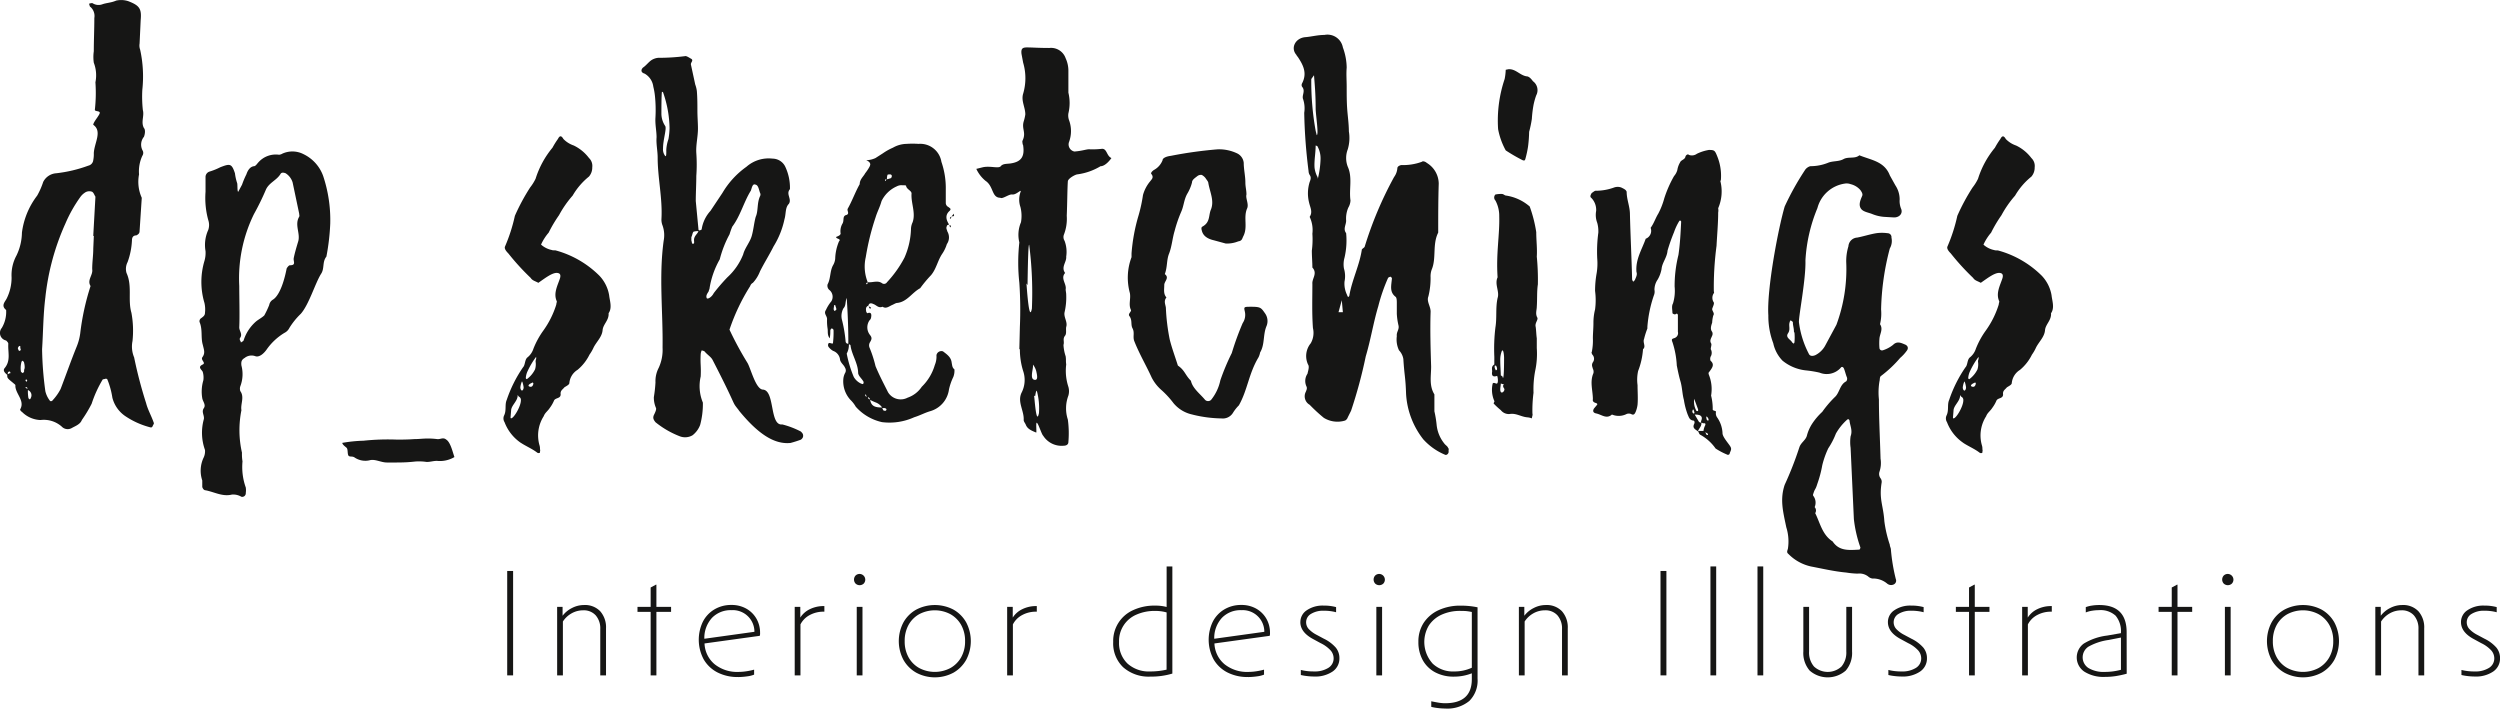 <svg xmlns="http://www.w3.org/2000/svg" xmlns:xlink="http://www.w3.org/1999/xlink" width="268.083" height="75.977" viewBox="0 0 268.083 75.977">
  <defs>
    <clipPath id="clip-path">
      <rect id="Rechteck_182" data-name="Rechteck 182" width="268.083" height="75.977" transform="translate(0 0)" fill="none"/>
    </clipPath>
  </defs>
  <g id="Gruppe_79" data-name="Gruppe 79" transform="translate(0 0)">
    <g id="Logo" transform="translate(0 0)">
      <g id="Gruppe_78" data-name="Gruppe 78" transform="translate(0 0)" clip-path="url(#clip-path)">
        <path id="Pfad_8405" data-name="Pfad 8405" d="M6.616,45.741a2.9,2.9,0,0,0-2.278-.7,2.946,2.946,0,0,1-1.986-.876c-.117-.058-.234-.234-.175-.292.525-.935-.585-1.694-.526-2.57,0-.059-.176-.175-.234-.234-.642-.525-.642-.525-.642-.876-.292-.234-.468-.467-.292-.7.7-.818.35-1.694.408-2.629,0-.116-.116-.233-.233-.35A.828.828,0,0,1,.19,35.169a3.371,3.371,0,0,0,.468-1.928c-.584-.467-.117-.876.058-1.226a5.019,5.019,0,0,0,.526-2.279A4.389,4.389,0,0,1,1.767,27.4a5.835,5.835,0,0,0,.585-2.453,8.241,8.241,0,0,1,1.635-3.972,7.969,7.969,0,0,0,.643-1.46,1.689,1.689,0,0,1,1.4-.935,14.73,14.73,0,0,0,3.446-.818A.675.675,0,0,0,10,17.178a3.3,3.3,0,0,0,.059-.759c.058-1.11.934-2.336-.059-3.038,0-.292.7-1.051.7-1.285s-.584-.116-.525-.35a16.294,16.294,0,0,0,.058-2.921,3.763,3.763,0,0,0-.175-2.1,4.306,4.306,0,0,1,0-1.227c0-1.168.058-2.336.058-3.563A1.289,1.289,0,0,0,9.653.706C9.6.648,9.6.473,9.536.414,9.653.356,9.887.3,9.945.356a1.181,1.181,0,0,0,.993.117C11.4.3,11.931.3,12.457.064a2.444,2.444,0,0,1,1.285.058c1.226.467,1.46.818,1.343,2.045l-.117,2.511a1.263,1.263,0,0,0,.059.643,13.39,13.39,0,0,1,.234,4.322,13.338,13.338,0,0,0,.058,2.161c.175.643-.234,1.285.117,1.928.175.175.117.643,0,.935a1.325,1.325,0,0,0-.117,1.518.553.553,0,0,1-.058.526A3.985,3.985,0,0,0,14.91,18.7a4.177,4.177,0,0,0,.292,2.512l-.234,3.563c0,.233-.117.35-.35.467-.351,0-.467.234-.467.526a7.9,7.9,0,0,1-.468,2.336,1.572,1.572,0,0,0-.116,1.168c.642,1.4.116,2.862.525,4.264a10.573,10.573,0,0,1,.117,3.037,2.988,2.988,0,0,0,.175,1.753,46.9,46.9,0,0,0,1.285,4.907c.176.7.584,1.4.818,2.1.058.059-.058.234-.117.351-.058.175-.175.175-.35.116a8.623,8.623,0,0,1-2.57-1.168,3.4,3.4,0,0,1-1.4-1.986,8.638,8.638,0,0,0-.526-1.927c0-.059-.117-.117-.175-.117-.117.058-.351.058-.351.117a12.555,12.555,0,0,0-1.168,2.57A13.88,13.88,0,0,1,8.777,45.04c-.176.467-.7.643-1.11.876a.878.878,0,0,1-1.051-.175M1.125,40.017a.592.592,0,0,0-.058-.176c-.234,0-.234.117-.234.292.117-.058.175-.116.292-.116m1.11-2.512a.746.746,0,0,1-.058-.351c0-.116-.176-.058-.234.118-.059.058,0,.175.058.292,0,.058.117.058.117.058.059,0,.059-.058.117-.117m.35,2.336a.734.734,0,0,1,.059-.35,1.781,1.781,0,0,0-.059-.584c0-.117-.116-.175-.175-.234-.058.059-.117.117-.117.176a2.543,2.543,0,0,0-.058.934c0,.117.117.175.234.234,0-.059.116-.117.116-.176M2.7,41.535l.234.176c0-.117,0-.234-.234-.176m.234-.7-.117-.176a.057.057,0,0,1-.058.059c-.059.058,0,.117.058.233.058-.058.058-.116.117-.116m.35,1.869a.6.6,0,0,0-.292-.877,4.381,4.381,0,0,0,.059.877l.116.116a.125.125,0,0,0,.117-.116m2.4.175A5.274,5.274,0,0,0,6.5,41.711c.584-1.519,1.11-3.038,1.752-4.615a5.691,5.691,0,0,0,.35-1.343,26.514,26.514,0,0,1,1.11-5.082C9.3,30.028,10,29.5,9.887,28.86c0-.759.116-1.46.116-2.219l.059-1.344H10l.234-4.205c-.117-.175-.175-.409-.35-.526a.838.838,0,0,0-.818.117,1.807,1.807,0,0,0-.468.467,14.88,14.88,0,0,0-1.576,2.8A25.954,25.954,0,0,0,4.863,31.9c-.233,1.869-.233,3.738-.35,5.549a36.972,36.972,0,0,0,.35,4.5,2.634,2.634,0,0,0,.467.993c.059.117.234.117.351-.058" fill="#161615"/>
        <path id="Pfad_8406" data-name="Pfad 8406" d="M24.84,53.042c-.993.234-1.869-.292-2.8-.467-.175,0-.292-.175-.35-.351v-.7a3.291,3.291,0,0,1,.117-2.394,1.593,1.593,0,0,0,.175-.877,5.469,5.469,0,0,1-.117-3.329c.058-.409-.292-.759,0-1.168.234-.351-.117-.7-.175-1.052a4.252,4.252,0,0,1,.117-1.927,2.149,2.149,0,0,0-.059-.876c-.058-.234-.642-.526,0-.818.351-.175-.233-.467-.058-.759.35-.468.175-.818.058-1.344-.233-.759,0-1.635-.35-2.453a.392.392,0,0,1,.175-.409c.234-.175.409-.292.409-.584a3.1,3.1,0,0,0-.059-1.052,7.868,7.868,0,0,1,0-4.5,3.061,3.061,0,0,0,.117-1.052,3.871,3.871,0,0,1,.293-2.277,1.634,1.634,0,0,0,0-1.052,8.947,8.947,0,0,1-.293-3.037V18.93a.622.622,0,0,1,.409-.525,6.891,6.891,0,0,0,1.168-.468c1.052-.409,1.227-.409,1.577.643a5.591,5.591,0,0,0,.234,1.051c.058.117,0,.935.117.935l.409-.76a9.038,9.038,0,0,1,.467-1.109c.117-.351.351-.818.818-.876.175,0,.35-.293.467-.41a2.5,2.5,0,0,1,2.22-.817.834.834,0,0,0,.35-.117,2.6,2.6,0,0,1,2.278.058,4.146,4.146,0,0,1,2.1,2.337,14.925,14.925,0,0,1,.76,5.081A23.774,23.774,0,0,1,35,27.516c-.467.585-.175,1.286-.584,1.87-.642,1.051-1.285,3.271-2.161,4.264a7.744,7.744,0,0,0-1.226,1.518,1.146,1.146,0,0,1-.526.526,6.333,6.333,0,0,0-1.928,1.811c-.292.409-.759.818-1.168.7a1.18,1.18,0,0,0-1.168.175c-.292.175-.409.35-.35.818a3.617,3.617,0,0,1-.118,2.219.811.811,0,0,0,0,.526c.468.643,0,1.4.118,2.045a10.89,10.89,0,0,0,.058,4.555,4.756,4.756,0,0,0,.058.935,6.522,6.522,0,0,0,.351,2.8,1.971,1.971,0,0,1,0,.584.386.386,0,0,1-.467.409,1.737,1.737,0,0,0-1.052-.234m1.285-16.53a4.481,4.481,0,0,1,1.343-2.044c.293-.234.643-.41.877-.643a9.771,9.771,0,0,0,.526-1.11.84.84,0,0,1,.408-.584c.818-.526,1.285-2.4,1.461-3.329.058-.117.233-.351.35-.351.7,0,.35-.409.409-.759.117-.584.292-1.168.467-1.753.292-.876-.409-1.81.117-2.686.058-.117,0-.234,0-.351l-.7-3.329a1.771,1.771,0,0,0-.759-.993c-.176-.059-.409-.117-.526.058-.409.7-1.226.935-1.577,1.694a27.169,27.169,0,0,1-1.285,2.629,15.642,15.642,0,0,0-1.577,7.71c0,1.11.058,3.271,0,4.439,0,.409.409.759.058,1.168v.175c.058.117.117.176.117.292.117-.116.234-.116.292-.233" fill="#161615"/>
        <path id="Pfad_8407" data-name="Pfad 8407" d="M39.619,49.362a2.053,2.053,0,0,1-1.577-.292c-.234-.175-.467-.059-.643-.175-.175-.176-.058-.7-.233-.876-.117-.117-.409-.292-.468-.526a15.183,15.183,0,0,1,2.278-.234,25.331,25.331,0,0,1,3.622-.117c1.4,0,1.694-.058,1.927-.058.409,0,.818-.058,1.227-.058a7.507,7.507,0,0,1,1.11.058c.35.058.642-.234.993.058.467.292.7,1.4.876,1.869a3.04,3.04,0,0,1-1.869.41c-.409,0-.7.116-1.11.116a5.384,5.384,0,0,0-.993-.058c-.35,0-.759.117-2.278.117h-.993c-.642,0-1.285-.409-1.869-.234" fill="#161615"/>
        <path id="Pfad_8408" data-name="Pfad 8408" d="M55.857,47.493a4.685,4.685,0,0,1-1.752-2.22.75.75,0,0,1-.058-.7c.292-.584.058-1.168.292-1.694a14.033,14.033,0,0,1,1.752-3.5c.234-.234.175-.818.467-1.052a1.936,1.936,0,0,0,.643-.934,8.869,8.869,0,0,1,1.051-1.928,9.715,9.715,0,0,0,1.4-2.8c0-.116.059-.233.059-.35-.409-.876.116-1.752.35-2.512.058-.233.058-.467-.234-.525-.525-.117-1.343.525-2.1,1.051-.292-.175-.642-.234-.817-.526a25.547,25.547,0,0,1-2.4-2.628c-.233-.234-.466-.526-.349-.759a17.784,17.784,0,0,0,1.051-3.272A21.872,21.872,0,0,1,56.85,20.1a5.074,5.074,0,0,0,.584-.934,9.8,9.8,0,0,1,1.811-3.33,8.478,8.478,0,0,1,.584-.935c.176-.35.351-.408.585,0a2.768,2.768,0,0,0,1.109.7,4.5,4.5,0,0,1,1.636,1.343,1.167,1.167,0,0,1,.351.993,1.477,1.477,0,0,1-.351.993,7.4,7.4,0,0,0-1.753,2.044,11.263,11.263,0,0,0-1.46,2.1,14.157,14.157,0,0,0-1.109,1.869,5.261,5.261,0,0,0-.819,1.285,2.463,2.463,0,0,0,1.168.584c.118.059.292,0,.468.059a10.588,10.588,0,0,1,4.614,2.687,4.005,4.005,0,0,1,1.052,2.1c.059.584.351,1.343-.058,1.927.058.759-.584,1.168-.643,1.811-.059.759-.7,1.285-.993,1.927a4.315,4.315,0,0,1-.409.7,4.993,4.993,0,0,1-1.285,1.636,1.861,1.861,0,0,0-.877,1.4c0,.176-.233.293-.525.468-.175.234-.467.35-.409.759,0,.467-.525.351-.7.643a3.684,3.684,0,0,1-.468.817c-.175.292-.525.526-.643.876a3.831,3.831,0,0,0-.466,3.1,1.143,1.143,0,0,1,.058.467c.058.058,0,.175,0,.35a.26.26,0,0,1-.293,0c-.525-.409-1.226-.7-1.752-1.051m0-4.556a.39.39,0,0,0-.233-.409l-.117-.175c.058.642-.7,1.109-.7,1.693l-.058.7c0,.058,0,.116.058.116.292,0,1.051-1.285,1.051-1.927m.292-1.4a2.986,2.986,0,0,0-.116-.526l-.059-.117a2.121,2.121,0,0,0-.175.643c0,.234.117.35.175.35s.175-.116.175-.35m1.227-1.928a1.869,1.869,0,0,0,.058-.817.626.626,0,0,1,.059-.292v-.234a8.628,8.628,0,0,0-.935,1.577,2.015,2.015,0,0,0-.175.7.126.126,0,0,0,.117.117,2.856,2.856,0,0,0,.876-1.052M57.2,41.126l-.059-.117c-.292.117-.466.234-.466.351,0,.058.116.117.233.117s.233-.059.292-.351" fill="#161615"/>
        <path id="Pfad_8409" data-name="Pfad 8409" d="M79.223,43.989c-.876-1.11,0,.058-2.8-5.374-.176-.351-.527-.526-.876-.935-.059-.058-.176-.058-.293-.117a1.089,1.089,0,0,0-.116.409c-.059,1.11.058,1.285,0,2.4a4.607,4.607,0,0,0,.233,2.8,8.643,8.643,0,0,1-.292,2.394,2.511,2.511,0,0,1-.817,1.11,1.576,1.576,0,0,1-1.344.117,9.668,9.668,0,0,1-2.629-1.519c-.233-.292-.292-.467-.175-.759.117-.233.292-.584.234-.759a2.79,2.79,0,0,1-.234-1.168,14.349,14.349,0,0,0,.175-1.577,3.107,3.107,0,0,1,.351-1.578,4.61,4.61,0,0,0,.409-2.161c.058-3.8-.409-7.593.117-11.448a3.1,3.1,0,0,0-.117-1.636,1.723,1.723,0,0,1-.117-.759c.117-2.162-.409-4.381-.409-6.542,0-.7-.175-1.46-.117-2.162,0-.7-.175-1.4-.117-2.161a14.823,14.823,0,0,0-.058-2.278,7.219,7.219,0,0,0-.175-.993,1.87,1.87,0,0,0-.935-1.4c-.408-.116-.408-.408-.175-.642.351-.234.584-.584.935-.818a1.652,1.652,0,0,1,.7-.233,22.777,22.777,0,0,0,2.861-.176c.176-.058.468.176.7.292.234.176-.058.351-.058.585l.468,2.161a3.086,3.086,0,0,1,.174.7c.059.7.059,1.46.059,2.1s.059,1.343.059,1.927c0,.876-.234,1.752-.176,2.629a17.313,17.313,0,0,1,0,2.453c0,.876-.058,1.81-.058,2.687L74.9,24.6c0,.059,0,.059.116.117.118-.058.234-.058.234-.175a3.747,3.747,0,0,1,.935-1.928l1.285-1.928a9.073,9.073,0,0,1,2.57-2.8,3.6,3.6,0,0,1,2.8-.876,1.525,1.525,0,0,1,1.343.818,5.315,5.315,0,0,1,.526,2.453c-.467.526.233,1.051-.117,1.577-.409.409-.292,1.051-.467,1.635a9.023,9.023,0,0,1-1.168,2.921c-.468.935-.993,1.752-1.461,2.687a3.867,3.867,0,0,1-.759,1.226.6.6,0,0,0-.292.351,21.427,21.427,0,0,0-2.22,4.673,35.473,35.473,0,0,0,1.928,3.563c.351.584.876,2.8,1.636,2.862,1.343.058.7,3.913,2.1,3.738a9.3,9.3,0,0,1,1.986.759c.175.176.292.292.234.584a.579.579,0,0,1-.234.292,11.546,11.546,0,0,1-1.11.351c-1.752.175-3.505-.993-5.548-3.5m-7.769-27.8v-.117a4.142,4.142,0,0,1,.233-1.168,7.849,7.849,0,0,0,.118-1.168,12.163,12.163,0,0,0-.7-3.855l-.117-.059c-.058.351-.058,2.045-.058,2.337a2.4,2.4,0,0,0,.409,1.343c.175.292-.234,1.46-.234,2.395a1.146,1.146,0,0,0,.234.818c.117.116.117-.234.117-.526m2.978,9.638c-.058-.526.351-.7.468-1.052a1.6,1.6,0,0,0-.526.059c-.116.117-.116.35-.234.584v.35c.059.175.059.351.118.351.233.058.174-.176.174-.292m2.1,5.607A20.405,20.405,0,0,1,78,29.736a6.608,6.608,0,0,0,1.693-2.453c.176-.7.76-1.344.935-2.044.176-.643.233-1.344.409-1.986.292-.643.117-1.461.467-2.22a.371.371,0,0,0,0-.351c-.116-.292-.175-.817-.467-.876-.351-.175-.409.351-.525.643-.76,1.227-1.111,2.687-1.987,3.855a7.541,7.541,0,0,0-.292.818,11.645,11.645,0,0,0-1.051,2.686,9.154,9.154,0,0,0-1.11,3.213.217.217,0,0,0-.058.176c-.118.233-.351.467-.234.759.059.175.526-.059.759-.526" fill="#161615"/>
        <path id="Pfad_8410" data-name="Pfad 8410" d="M91.781,43.638a3.317,3.317,0,0,0-.585-.759,2.944,2.944,0,0,1-.759-2.279,1.725,1.725,0,0,1,.175-.584.53.53,0,0,0,0-.584c-.116-.292-.408-.467-.525-.818a1.131,1.131,0,0,0-.76-.992,1.678,1.678,0,0,1-.467-.409.347.347,0,0,1,0-.409c.059-.059.175,0,.233,0,.176.058.234.058.234-.059a9.522,9.522,0,0,0,.058-1.285.213.213,0,0,0-.233-.233.4.4,0,0,0-.117.233,4.475,4.475,0,0,1-.058.818c-.292-.351-.176-.759-.234-1.051a5.391,5.391,0,0,1-.058-.935c.058-.409-.409-.642-.117-1.051a4.093,4.093,0,0,1,.584-.935.939.939,0,0,0-.233-1.226.594.594,0,0,1-.176-.585c.35-.642.234-1.4.584-2.044a1.659,1.659,0,0,0,.234-.7,5.128,5.128,0,0,1,.408-1.869c.176-.175,0-.234-.116-.292-.176-.059-.292-.175-.058-.234.117-.058.292-.117.35-.292a1.626,1.626,0,0,1,.175-1.051c.234-.351,0-.759.351-.935.525-.116.117-.467.233-.7.468-.817.818-1.81,1.285-2.628,0-.526.409-.818.584-1.168a4.886,4.886,0,0,0,.468-.7c.058-.117.116-.292.058-.351-.058-.175-.175-.233-.409-.35a2.5,2.5,0,0,0,.993-.234l.818-.525a6.033,6.033,0,0,1,1.052-.585,3.04,3.04,0,0,1,1.46-.409,9.49,9.49,0,0,1,1.285,0,2.3,2.3,0,0,1,2.453,1.928,8.611,8.611,0,0,1,.468,2.979v1.46a.5.5,0,0,0,.292.409c.116.117.35.175.116.409-.526.467-.351.993-.058,1.46-.117.059-.234.059-.234.175-.116.234,0,.351.058.585a1.245,1.245,0,0,1-.058,1.343,3.932,3.932,0,0,1-.467.993c-.526.759-.643,1.635-1.227,2.337a13.59,13.59,0,0,0-1.168,1.4c-.876.468-1.4,1.46-2.454,1.577-.174,0-.408.175-.584.234-.35.175-.642.409-.993.175-.467.176-.642-.175-.992-.292-.234-.117-.468-.117-.526.176-.292.116-.292.35-.234.642,0,.058.117.175.117.175.409-.175.467.117.409.409a.505.505,0,0,1-.175.35,1.316,1.316,0,0,0,.058,1.577c.234.292.175.468,0,.76a.641.641,0,0,0-.058.584,13.062,13.062,0,0,1,.642,1.986c.41.993.876,1.869,1.343,2.8a1.585,1.585,0,0,0,2.1.584,2.993,2.993,0,0,0,1.518-1.168,5.343,5.343,0,0,0,1.4-2.337,2.342,2.342,0,0,0,.175-1.051.537.537,0,0,1,.7-.409c.466.35.876.642.934,1.226.058.292.058.526.292.7a1.849,1.849,0,0,1-.117.817,6.106,6.106,0,0,0-.467,1.344A2.809,2.809,0,0,1,99.724,44.1c-.584.175-1.109.467-1.693.643a6.415,6.415,0,0,1-3.446.525,5.279,5.279,0,0,1-2.8-1.635m-2.1-10.456c0-.175-.116-.35-.116-.467h-.117l-.059.409a.3.3,0,0,0,.118.234c.058-.059.174-.117.174-.176m1.111-1.226c-.176.408-.059.818-.351,1.11a1.718,1.718,0,0,0-.176,1.168,14.479,14.479,0,0,1,.41,2.4.267.267,0,0,0,.292.233c0-1.635-.059-3.212-.175-4.906m1.81,9.112v-.117c-.174-.351-.525-.584-.584-.935,0-1.051-.7-1.986-.818-2.979,0-.058-.116-.116-.175-.116a1.925,1.925,0,0,1-.233.993,12.461,12.461,0,0,0,.759,2.511,1.743,1.743,0,0,0,.759.7c.175.059.234.117.292-.058m.467-10.748v-.058c.526.058,1.052-.234,1.52.117a.369.369,0,0,0,.525-.117,11.927,11.927,0,0,0,1.869-2.629,8.2,8.2,0,0,0,.7-3.037,1.791,1.791,0,0,1,.175-.759c.351-.994-.175-2.045-.117-3.038.059-.35-.525-.467-.584-.876,0-.058-.233-.058-.408-.058a1.05,1.05,0,0,0-.584.117,3.3,3.3,0,0,0-1.636,1.577c-.176.642-.468,1.168-.643,1.752a26.685,26.685,0,0,0-1.051,4.264,4.5,4.5,0,0,0,.233,2.745c-.116,0-.292,0-.116.175Zm-.233,11.975a.057.057,0,0,0-.059.058.156.156,0,0,0,.176.175c-.059-.059-.059-.117-.117-.233m.233.292a.214.214,0,0,0,.234.233.451.451,0,0,0-.234-.233m.059-9.813c.058.116.117.116.233.175.059.117,0,.175-.116.117-.059-.059-.059-.176-.117-.292m.818,10.4a5.921,5.921,0,0,1-.643-.292c.117.642.467.817,1.286.817a1.431,1.431,0,0,0-.643-.525m1.109.7a.3.3,0,0,0-.233-.116h-.233c.057.058.057.116.116.233a.348.348,0,0,0,.233.059c.059,0,.117-.059.117-.176M94.993,19.4c0-.058.058-.117.058-.175-.117,0-.174.058-.117.175Zm.526-.292c.058,0,.116-.175.116-.233a.186.186,0,0,0-.174-.176c-.059,0-.292,0-.292.059a1.273,1.273,0,0,0-.059.467,3.535,3.535,0,0,0,.409-.117m6.308,5.024c.058,0,.176.058.117.233h-.059a.351.351,0,0,1-.058-.233m.058-.76c0-.116.118-.116.176-.175-.058.059-.058.175-.117.234s-.117,0-.059-.059m.351-.467c.175.292,0,.292-.175.292.058-.117.175-.175.175-.292" fill="#161615"/>
        <path id="Pfad_8411" data-name="Pfad 8411" d="M111.876,46.734c-.176-.117-.526-1.343-.7-1.4-.117-.058,0,1.052-.059,1.052-.584-.234-.934-.409-1.109-.818-.059-.175-.234-.35-.234-.526.058-.993-.7-1.927-.234-2.92a2.975,2.975,0,0,0,.176-2.337,7.79,7.79,0,0,1-.351-2.336h-.058l.058-2.4a42.5,42.5,0,0,0-.058-4.731,19.733,19.733,0,0,1,0-4.323,3.446,3.446,0,0,1,.175-2.161,3.88,3.88,0,0,0-.058-1.636,2.423,2.423,0,0,1,0-1.576c.175-.468-.409.292-.877.233-.35-.058-1.051.526-1.284.351-.936,0-.7-1.227-1.577-1.811a3.6,3.6,0,0,1-.993-1.285l.7-.175c.817-.176,1.693.175,1.927-.117s.7-.234,1.051-.292c1.168-.175,1.519-.76,1.344-1.928,0-.058-.059-.116-.059-.175,0-.117-.058-.233,0-.351.409-.876-.117-1.226.117-2.044a4.537,4.537,0,0,0,.175-.759c0-.76-.467-1.46-.233-2.22a5.874,5.874,0,0,0,0-3.329l-.176-.935c-.058-.526.059-.7.584-.7.584,0,1.227.059,2.4.059a1.656,1.656,0,0,1,1.752,1.11,3.181,3.181,0,0,1,.292,1.285V9.935a4.759,4.759,0,0,1,0,2.22,1.489,1.489,0,0,0,.058.7,3.382,3.382,0,0,1,0,2.4.777.777,0,0,0,.584.993c.876-.059,1.4-.292,1.695-.234a9.361,9.361,0,0,0,1.284-.058c.526,0,.468.759.993.993,0,0-.584.876-1.168.876a6.443,6.443,0,0,1-2.512.876c-.292.059-.993.467-.993.759-.058.876-.058,2.279-.116,3.68a4.716,4.716,0,0,1-.292,1.986.75.75,0,0,0,.058.7,3.382,3.382,0,0,1,.175,1.694c.059.584-.584,1.11-.117,1.752-.525.584.176,1.169.059,1.753,0,.175.058.35.058.584a6.946,6.946,0,0,1-.175,1.869c-.117.526.35,1.051.175,1.577-.058.292.059.7-.117.935-.292.35-.058.642-.175.993a4.546,4.546,0,0,0,.234,1.226c.058.409,0,.409.058.876a5.5,5.5,0,0,0,.234,2.4,1.7,1.7,0,0,1,0,.935,3.873,3.873,0,0,0-.059,2.57,10.814,10.814,0,0,1,.059,2.4c0,.292-.234.408-.526.408a2.332,2.332,0,0,1-2.161-1.051m-1.518-20.5c-.059,0-.118.467-.176,4.322l-.117-.175c.058.7.293,4.264.585,2.687a40.216,40.216,0,0,0-.292-6.834m.758,13.551a1.961,1.961,0,0,0-.35-.7v.176c0,.233-.116.642-.116.993,0,.233.057.467.35.467.35,0,.175-.643.116-.935m.059,2.1c-.059,0-.117.175-.175.584l-.117-.058c.059.292.233,3.271.525,1.869a7.208,7.208,0,0,0-.233-2.395" fill="#161615"/>
        <path id="Pfad_8412" data-name="Pfad 8412" d="M127.88,44.456a3.588,3.588,0,0,1-2.044-1.227,9.742,9.742,0,0,0-1.285-1.4,4.443,4.443,0,0,1-1.052-1.343c-.584-1.285-1.344-2.57-1.869-3.914-.175-.467.059-.876-.175-1.343-.234-.409,0-.876-.35-1.343-.176-.234.233-.468.174-.643-.292-.584,0-1.168-.117-1.811a6.235,6.235,0,0,1,.176-3.855v-.409a19.352,19.352,0,0,1,.76-4.088,16.165,16.165,0,0,0,.467-2.162,3.878,3.878,0,0,1,.759-1.46c.175-.233.409-.409.175-.759-.175-.117.059-.351.234-.468a2.026,2.026,0,0,0,.934-1.051c0-.234.409-.409.876-.467a45.326,45.326,0,0,1,5.024-.7,4.512,4.512,0,0,1,2.161.467,1.266,1.266,0,0,1,.642.993c0,.7.176,1.4.176,2.1,0,.467.116.818.116,1.285-.116.409.292,1.051.059,1.518-.408.994.117,1.987-.408,2.979-.118.234-.118.468-.527.526a3.247,3.247,0,0,1-1.343.234l-1.285-.35c-.759-.176-1.169-.526-1.285-1.052-.058-.175-.058-.35.059-.409.876-.467.642-1.226.934-1.869.35-.935-.117-1.811-.292-2.8,0-.175-.234-.408-.293-.526a1.261,1.261,0,0,0-.408-.35.631.631,0,0,0-.468.117c-.292.233-.584.409-.584.7A4.578,4.578,0,0,1,127.3,20.8c-.351.642-.351,1.284-.643,1.927a14.2,14.2,0,0,0-.7,2.044c-.233.76-.292,1.636-.584,2.4-.292.7-.175,1.46-.467,2.22.526.409-.058.759-.058,1.168,0,.467-.117.935.233,1.343-.35.41-.058.818-.058,1.169a21.621,21.621,0,0,0,.409,3.329c.233.935.584,1.869.876,2.8.76.526.76.993,1.4,1.635.175.818.992,1.4,1.519,2.045a.458.458,0,0,0,.642,0,4.941,4.941,0,0,0,.993-2.1,24.153,24.153,0,0,1,1.226-2.921,30.248,30.248,0,0,1,1.169-3.212,1.57,1.57,0,0,0,.233-1.227c-.117-.525-.117-.525.7-.525.993,0,1.05.116,1.46.7a1.421,1.421,0,0,1,.174,1.344c-.408.935-.174,1.986-.7,2.862a1.822,1.822,0,0,1-.176.526c-1.05,1.752-1.168,3.5-2.1,5.14a4.371,4.371,0,0,0-.643.818,1.275,1.275,0,0,1-1.226.584,13.662,13.662,0,0,1-3.1-.409" fill="#161615"/>
        <path id="Pfad_8413" data-name="Pfad 8413" d="M152.648,47.143a8.7,8.7,0,0,1-1.87-4.906c-.058-1.811-.175-1.869-.292-3.739a1.774,1.774,0,0,0-.467-.934,2.7,2.7,0,0,1-.234-1.519c-.058-.467.292-.7.175-1.168a7,7,0,0,1-.175-1.227V32.482c0-.175,0-.526-.117-.642-.7-.526-.467-1.227-.408-1.987,0-.058-.117-.175-.117-.175a.445.445,0,0,0-.292.117,18.619,18.619,0,0,0-1.052,3.037c-.526,1.753-.818,3.622-1.343,5.374a51.018,51.018,0,0,1-1.577,5.841l-.351.7a.6.6,0,0,1-.292.351,2.789,2.789,0,0,1-2.278-.292,17.394,17.394,0,0,1-1.519-1.4,1.044,1.044,0,0,1-.409-1.4c.059-.175.176-.35.059-.584a1.376,1.376,0,0,1,.117-1.343c.058-.292.233-.76.058-.994a2.154,2.154,0,0,1,.293-2.277,2.243,2.243,0,0,0,.233-1.636c-.117-1.635-.059-3.154-.059-4.731-.058-.585.584-1.11,0-1.753,0-.584-.058-1.168-.058-1.811a9.22,9.22,0,0,0,.058-1.81,3.3,3.3,0,0,0-.292-1.811c.351-.526.059-.993-.058-1.518a4.091,4.091,0,0,1,.058-2.22c.118-.292.175-.526,0-.759a.851.851,0,0,1-.117-.409,57.22,57.22,0,0,1-.466-6.25,3.109,3.109,0,0,0-.118-1.46c-.174-.41.292-.877-.117-1.344a.38.38,0,0,1,0-.35c.585-1.11.117-1.987-.467-2.863-.058-.058-.117-.116-.117-.175-.7-.759-.116-1.869.993-1.927.643-.059,1.285-.234,1.987-.234A1.677,1.677,0,0,1,144,5.087a6.43,6.43,0,0,1,.409,2.161c-.058.7,0,1.344,0,2.045,0,.818,0,1.636.059,2.453.058.76.175,1.578.175,2.337a4.265,4.265,0,0,1-.117,1.927,2.586,2.586,0,0,0,0,1.869c.526,1.169.117,2.4.292,3.622a1.662,1.662,0,0,1-.233.759,2.96,2.96,0,0,0-.234,1.4c0,.467-.351.876,0,1.343a8.1,8.1,0,0,1-.175,2.629,2.641,2.641,0,0,0-.059,1.168,2.82,2.82,0,0,1,.059,1.4,2.731,2.731,0,0,0,.292,1.46c0,.059.058.176.117.176s.116-.117.116-.176c.292-1.693,1.111-3.271,1.344-4.964v.058c.059-.117.233-.176.292-.292a39.859,39.859,0,0,1,3.154-7.477,1.836,1.836,0,0,0,.351-.934c0-.176.175-.292.408-.351a5.887,5.887,0,0,0,2.22-.35c.117-.117.409,0,.526.117a2.625,2.625,0,0,1,1.284,2.219c-.057,1.752-.057,3.5-.057,5.257-.643,1.285-.176,2.745-.7,3.972a2.126,2.126,0,0,0-.117.818,8.146,8.146,0,0,1-.233,2.044c-.233.584.292,1.11.233,1.753-.058,1.927,0,3.855.059,5.782,0,.993-.234,2.045.35,2.979v1.811a11.585,11.585,0,0,1,.234,1.4,3.793,3.793,0,0,0,.818,2.044c.116.175.35.292.408.467.118.117.059.234.059.351.059.233-.175.467-.351.409a6.516,6.516,0,0,1-2.335-1.636M141.082,11.629c0-1.635-.117-2.745-.176-3.563l-.292.409a29.612,29.612,0,0,0,.468,5.549l.116.468c.235-.059-.116-2.22-.116-2.863m.525,5.433a2.632,2.632,0,0,0-.35-1.4l-.175-.059c0,.818-.176,1.636-.117,2.4a2.883,2.883,0,0,0,.292.935c.058.058.058.292.058.233a10.04,10.04,0,0,0,.292-2.1M144,33.475l-.116-1.285-.351,1.285Z" fill="#161615"/>
        <path id="Pfad_8414" data-name="Pfad 8414" d="M163.746,44.748c-.642-.059-1.168-.468-1.869-.351a1.088,1.088,0,0,1-.935-.409,8.708,8.708,0,0,1-.758-.7c-.059-.058.116-.233.057-.292a2.966,2.966,0,0,1-.175-1.869c.118-.175.351.059.467,0,.176-.117.059-.818,0-.818-.525.176-.584-.116-.525-.467,0-.292-.117-.525.233-.759v-.818a19.129,19.129,0,0,1,.117-3.154c.175-1.052,0-2.1.234-3.154.234-.7-.351-1.461,0-2.22-.175-2.57.234-4.556.176-6.542a3.46,3.46,0,0,0-.41-1.694.457.457,0,0,1,0-.642,2.825,2.825,0,0,1,.7-.059c.174,0,.292.175.466.175a5,5,0,0,1,2.512,1.169,14.486,14.486,0,0,1,.7,2.745c0,.876.117,1.752.059,2.628a25.362,25.362,0,0,1,.116,2.979c-.116.76-.058,1.577-.116,2.395,0,.351-.176.76.058,1.168.117.234-.292.585-.175.993.058.409.058.818.117,1.227v1.051a8.688,8.688,0,0,1-.176,2.454,10.575,10.575,0,0,0-.175,2.336,14.627,14.627,0,0,0-.117,2.22c.059.175-.058.35-.058.525a1.711,1.711,0,0,0-.526-.116m-3.213-5.14a.445.445,0,0,0-.057-.292c0-.118-.118-.118-.176-.118,0,.059-.059.176,0,.234,0,.117.058.176.117.292.059-.058.116-.058.116-.116m.935-23.481a7.608,7.608,0,0,1-.818-2.279,13.913,13.913,0,0,1,.7-5.373,5.806,5.806,0,0,0,.116-.993l.292-.059c.76-.058,1.227.643,1.928.759.292,0,.526.293.7.526a1.186,1.186,0,0,1,.35,1.519,7.105,7.105,0,0,0-.292,1.051,12.552,12.552,0,0,0-.175,1.46,12.007,12.007,0,0,1-.292,1.4,14.162,14.162,0,0,1-.117,1.577,10.948,10.948,0,0,1-.292,1.344c-.058.175-.117.175-.292.117a18.332,18.332,0,0,1-1.811-1.051m-.175,22.254c0-.234-.059-.993-.233-.759a2.6,2.6,0,0,0-.176,1.051c0,.584.058,1.227.058,1.577l.176.117c.175.759.175-1.577.175-1.986m0,3.271c-.292-.409.175-.467-.175-.467l-.176-.059c0,.234-.058.409-.058.643v.058c.058.584.584.058.409-.175" fill="#161615"/>
        <path id="Pfad_8415" data-name="Pfad 8415" d="M183.956,48.077a4.834,4.834,0,0,0-1.636-1.46c-.116-.059-.175-.292-.233-.409h.584a1.7,1.7,0,0,1,.175-.584c.117-.292-.117-.234-.234-.234a.214.214,0,0,0-.175-.058c.059.35-.233.584-.35.876v.058c-.292-.233-.643-.35-.41-.818.059-.116.059-.35-.116-.35-.409-.058-.468-.409-.584-.642a7.849,7.849,0,0,1-.409-1.577c-.175-.643-.175-1.286-.35-1.928-.175-.584-.292-1.168-.41-1.753a9.5,9.5,0,0,0-.466-2.511c-.176-.409.058-.35.292-.468a.554.554,0,0,0,.292-.642V33.766c-.118-.292-.234,0-.351-.058a.434.434,0,0,1-.233-.117c0-.35-.118-.759.058-1.051a4.668,4.668,0,0,0,.175-1.811,13.768,13.768,0,0,1,.409-3.388c.175-1.168.234-2.4.292-3.563a.207.207,0,0,0-.058-.117H180.1a5.9,5.9,0,0,0-.585,1.227,19.9,19.9,0,0,0-.7,1.986c-.058.759-.584,1.285-.642,1.986a3.593,3.593,0,0,1-.41,1.11,1.926,1.926,0,0,0-.35,1.11,1.009,1.009,0,0,1-.059.584,13.45,13.45,0,0,0-.7,3.387v.176a8,8,0,0,0-.351,1.11c-.175.408.234.817-.117,1.109a7.98,7.98,0,0,1-.525,2.337A4.349,4.349,0,0,0,175.6,41.3c0,.7.059,1.4,0,2.1a3.053,3.053,0,0,1-.176.7c-.116.292-.233.467-.525.292a.648.648,0,0,0-.467,0,1.866,1.866,0,0,1-1.577.059c-.584.525-1.11,0-1.694-.117-.292-.059-.408-.234-.234-.526l.292-.35c.118-.117.059-.176-.058-.234-.234-.058-.408-.175-.351-.409,0-.935-.35-1.869.059-2.8a.691.691,0,0,0-.059-.467c-.057-.233-.175-.409,0-.7a.628.628,0,0,0-.057-.818c-.059-.116-.118-.233-.059-.292a6.1,6.1,0,0,0,.116-1.46c0-.525.059-1.051.059-1.635a5.837,5.837,0,0,1,.176-1.461,7.633,7.633,0,0,0,0-1.986,10.73,10.73,0,0,1,.174-1.927,6.429,6.429,0,0,0,.059-1.519,15.05,15.05,0,0,1,.116-2.8,3.376,3.376,0,0,0-.116-1.051,2.362,2.362,0,0,1-.117-1.285,1.838,1.838,0,0,0-.526-1.4c-.175-.117-.058-.35.059-.526.116-.058.292-.233.408-.233a5.687,5.687,0,0,0,1.987-.351,1.136,1.136,0,0,1,.759,0c.234.117.526.234.584.468,0,.817.351,1.577.351,2.4.057,2.336.175,4.614.233,6.95,0,.117.059.176.116.292l.176-.175c.116-.292.292-.584.175-.876-.116-1.344.584-2.4.993-3.563a.907.907,0,0,0,.526-1.168c.35-.468.526-1.052.818-1.519a7.975,7.975,0,0,0,.643-1.636,12.444,12.444,0,0,1,1.05-2.394,1.677,1.677,0,0,0,.351-.643,2.32,2.32,0,0,1,.292-.818c.117-.292.526-.292.584-.642.058-.176.292-.292.35-.176a.91.91,0,0,0,.877-.116,4.72,4.72,0,0,1,1.285-.409c.585,0,.642.059.877.643a5.536,5.536,0,0,1,.408,2.569.2.2,0,0,1-.059.117,4.529,4.529,0,0,1-.233,2.921,1.264,1.264,0,0,1,0,.467c0,1.168-.116,2.4-.175,3.563a33.714,33.714,0,0,0-.292,4.848c0,.059.059.176,0,.234a.879.879,0,0,0,0,.993c.059.175-.117.467-.176.7,0,.234.292.467.117.7a3.431,3.431,0,0,0-.117.759c-.116.351-.233.7,0,.993a.49.49,0,0,1,0,.409c-.116.292-.292.526-.116.818.116.175-.117.584,0,.7a.809.809,0,0,1,0,.642.591.591,0,0,0-.059.526c.467.409.175.759-.117,1.168-.116.117-.116.175-.058.351a4.106,4.106,0,0,1,.234,2.219,5.808,5.808,0,0,1,.175,1.4c-.059.292.35.175.35.351a.757.757,0,0,0,.118.584,3.155,3.155,0,0,1,.584,1.752c.057.409.642,1.051.817,1.343.233.351,0,.526-.059.818,0,.058-.174.117-.174.117a7.238,7.238,0,0,1-1.344-.7m-2.279-3.913c0-.117-.057-.176-.116-.293,0,.059-.058.059-.058.117s-.059.176,0,.234c.058.117.117.117.174.117,0-.059.059-.117,0-.175m.41-.293-.41-1.11a2.035,2.035,0,0,0,.235,1.286c.116.058.233.058.175-.176m.35,1.227c.117-.292.059-.467-.175-.584a1.46,1.46,0,0,0-.526-.058l.409.7c.059.117.117.117.234.176Zm.7,1.4-.292-.175c.117.117.058.233.175.292s.176,0,.117-.117m.059-1.577c0-.117-.117-.175-.176-.292,0,.058-.058.058-.058.117.058.058,0,.175.058.233.059.117.117.117.176.117,0-.058.058-.117,0-.175" fill="#161615"/>
        <path id="Pfad_8416" data-name="Pfad 8416" d="M202.415,62.622a2.347,2.347,0,0,0-1.636-.585.889.889,0,0,1-.467-.233,1.531,1.531,0,0,0-1.109-.292,8.81,8.81,0,0,1-1.228-.117c-1.284-.117-2.51-.409-3.738-.642a4.85,4.85,0,0,1-2.453-1.344c-.233-.176-.116-.35-.058-.584a5.051,5.051,0,0,0-.175-2.278c-.351-1.694-.7-2.979-.175-4.556a36.725,36.725,0,0,0,1.577-4.031c.175-.525.7-.759.817-1.285a4.356,4.356,0,0,1,.584-1.284,6.866,6.866,0,0,1,1.052-1.227,11.254,11.254,0,0,1,1.343-1.577c.526-.467.526-1.344,1.226-1.694a.437.437,0,0,0,.059-.467c-.116-.293-.175-.585-.292-.877-.059-.175-.233-.292-.351-.116a2.017,2.017,0,0,1-2.277.525,11.58,11.58,0,0,0-1.4-.233,4.761,4.761,0,0,1-2.571-1.052,3.855,3.855,0,0,1-.992-1.869,8.254,8.254,0,0,1-.526-2.979c-.175-2.8,1.052-9.287,1.753-11.682a29.545,29.545,0,0,1,2.22-3.972,1.044,1.044,0,0,1,.525-.35,5.07,5.07,0,0,0,1.869-.351c.526-.234,1.168-.116,1.693-.408s1.227,0,1.7-.41c1.285.526,2.686.643,3.27,2.161l.585,1.052a2.736,2.736,0,0,1,.467,1.519,2.226,2.226,0,0,0,.175,1.051c.176.526-.292.935-.876.876l-.993-.058a4.222,4.222,0,0,1-1.227-.292c-.408-.175-.992-.234-1.226-.585-.292-.408-.058-.934.117-1.343.117-.233-.059-.467-.175-.642a1.992,1.992,0,0,0-1.052-.643,1.21,1.21,0,0,0-.642-.058,3.568,3.568,0,0,0-2.921,2.628,17.021,17.021,0,0,0-1.284,5.608c.057,1.986-.7,5.782-.7,6.6a9.964,9.964,0,0,0,1.051,3.388c.117.292.409.292.7.175A2.47,2.47,0,0,0,195.7,37.1l1.227-2.278a17.179,17.179,0,0,0,1.05-6.717,5.439,5.439,0,0,1,.235-1.694,1,1,0,0,1,.934-.934c.643-.118,1.343-.351,2.044-.468a4.343,4.343,0,0,1,1.227,0,.414.414,0,0,1,.409.468,1.61,1.61,0,0,1-.176,1.168,27.717,27.717,0,0,0-.934,6.542,4.837,4.837,0,0,1-.116,1.577c.35.525,0,.993-.059,1.518a6.263,6.263,0,0,0,0,1.052.276.276,0,0,0,.351.233A3.34,3.34,0,0,0,203,36.979c.409-.409.818-.233,1.226-.058.351.117.468.409.235.7a4.212,4.212,0,0,1-.7.759,12.767,12.767,0,0,1-2.045,1.928c-.175.117-.116.409-.175.584a7.116,7.116,0,0,0-.059,1.927c0,2.1.118,4.264.176,6.367a2.885,2.885,0,0,1-.117,1.4.772.772,0,0,0,.117.7.628.628,0,0,1,.116.467c-.292,1.811.176,2.4.292,4.147a13.1,13.1,0,0,0,.584,2.512c0,.175.118.351.118.525a19.764,19.764,0,0,0,.525,3.155.444.444,0,0,1-.233.584.642.642,0,0,1-.643-.058m-9.988-25.935a5.667,5.667,0,0,0,0-.993l-.059-.116c0-.41-.116-.643-.116-1.052l-.234-.175a.445.445,0,0,0-.117.233c-.117.351.117.76-.175,1.169-.293.467.292.642.467.993l.175.116c0-.058.059-.116.059-.175m7.068,22.021a13.48,13.48,0,0,1-.7-3.037l-.351-7.652a4.306,4.306,0,0,1,0-1.227c.234-.642-.058-1.109-.117-1.693-.059-.176-.175-.176-.292-.059a5.863,5.863,0,0,0-1.168,1.46,8.049,8.049,0,0,1-.817,1.577,9.406,9.406,0,0,0-.643,1.811,12.355,12.355,0,0,1-.526,1.986c-.234.759-.234.409-.467,1.168a.212.212,0,0,0,.059.175,1.206,1.206,0,0,1,.116,1.169.52.52,0,0,1,.058.642c.526,1.051.76,2.336,1.87,3.037.7,1.052,1.751.935,2.862.876.058,0,.117-.174.117-.233" fill="#161615"/>
        <path id="Pfad_8417" data-name="Pfad 8417" d="M210.535,47.493a4.685,4.685,0,0,1-1.752-2.22.75.75,0,0,1-.058-.7c.292-.584.058-1.168.292-1.694a14.034,14.034,0,0,1,1.752-3.5c.234-.234.175-.818.467-1.052a1.936,1.936,0,0,0,.643-.934,8.87,8.87,0,0,1,1.051-1.928,9.714,9.714,0,0,0,1.4-2.8c0-.116.059-.233.059-.35-.409-.876.116-1.752.35-2.512.058-.233.058-.467-.234-.525-.525-.117-1.343.525-2.1,1.051-.292-.175-.642-.234-.817-.526a25.547,25.547,0,0,1-2.4-2.628c-.233-.234-.466-.526-.349-.759a17.784,17.784,0,0,0,1.051-3.272,21.871,21.871,0,0,1,1.635-3.037,5.075,5.075,0,0,0,.584-.934,9.8,9.8,0,0,1,1.811-3.33,8.476,8.476,0,0,1,.584-.935c.176-.35.351-.408.585,0a2.768,2.768,0,0,0,1.109.7,4.5,4.5,0,0,1,1.636,1.343,1.167,1.167,0,0,1,.351.993,1.477,1.477,0,0,1-.351.993,7.4,7.4,0,0,0-1.753,2.044,11.263,11.263,0,0,0-1.46,2.1,14.157,14.157,0,0,0-1.109,1.869,5.261,5.261,0,0,0-.819,1.285,2.463,2.463,0,0,0,1.168.584c.118.059.292,0,.468.059a10.588,10.588,0,0,1,4.614,2.687,4.006,4.006,0,0,1,1.052,2.1c.059.584.351,1.343-.058,1.927.058.759-.584,1.168-.643,1.811-.059.759-.7,1.285-.993,1.927a4.314,4.314,0,0,1-.409.7,4.993,4.993,0,0,1-1.285,1.636,1.861,1.861,0,0,0-.877,1.4c0,.176-.233.293-.525.468-.175.234-.467.35-.409.759,0,.467-.525.351-.7.643a3.684,3.684,0,0,1-.468.817c-.175.292-.525.526-.643.876a3.831,3.831,0,0,0-.466,3.1,1.143,1.143,0,0,1,.058.467c.058.058,0,.175,0,.35a.26.26,0,0,1-.293,0c-.525-.409-1.226-.7-1.752-1.051m0-4.556a.39.39,0,0,0-.233-.409l-.117-.175c.058.642-.7,1.109-.7,1.693l-.058.7c0,.058,0,.116.058.116.292,0,1.051-1.285,1.051-1.927m.292-1.4a2.986,2.986,0,0,0-.116-.526l-.059-.117a2.121,2.121,0,0,0-.175.643c0,.234.117.35.175.35s.175-.116.175-.35m1.227-1.928a1.869,1.869,0,0,0,.058-.817.626.626,0,0,1,.059-.292v-.234a8.629,8.629,0,0,0-.935,1.577,2.015,2.015,0,0,0-.175.7.126.126,0,0,0,.117.117,2.856,2.856,0,0,0,.876-1.052m-.175,1.519-.059-.117c-.292.117-.466.234-.466.351,0,.058.116.117.233.117s.233-.059.292-.351" fill="#161615"/>
        <rect id="Rechteck_178" data-name="Rechteck 178" width="0.633" height="11.196" transform="translate(54.389 61.227)" fill="#161615"/>
        <path id="Pfad_8418" data-name="Pfad 8418" d="M59.743,65.073h.584v.957a2.853,2.853,0,0,1,1-.827,2.8,2.8,0,0,1,1.306-.324,2.255,2.255,0,0,1,1.728.665,2.6,2.6,0,0,1,.624,1.849v5.031h-.616V67.459a2.122,2.122,0,0,0-.486-1.469,1.721,1.721,0,0,0-1.348-.544,2.515,2.515,0,0,0-1.225.316,2.66,2.66,0,0,0-.949.885v5.777h-.616Z" fill="#161615"/>
        <path id="Pfad_8419" data-name="Pfad 8419" d="M70.388,72.424h-.617V65.609H68.36v-.536h1.411V63l.568-.307h.049v2.384h1.574v.536H70.388Z" fill="#161615"/>
        <path id="Pfad_8420" data-name="Pfad 8420" d="M79.149,72.6a4.724,4.724,0,0,1-2.214-.495,3.6,3.6,0,0,1-1.477-1.4,4.464,4.464,0,0,1-.081-4.049,3.267,3.267,0,0,1,1.241-1.313,3.489,3.489,0,0,1,1.818-.471,3.168,3.168,0,0,1,1.582.389,2.889,2.889,0,0,1,1.087,1.063,2.993,2.993,0,0,1,.4,1.55.829.829,0,0,1-.034.308L75.548,69a3.05,3.05,0,0,0,1.079,2.223,3.854,3.854,0,0,0,2.572.828,5.752,5.752,0,0,0,.867-.073,6.212,6.212,0,0,0,.8-.17v.535a2.893,2.893,0,0,1-.763.187,7.037,7.037,0,0,1-.958.073m-.713-7.172a2.769,2.769,0,0,0-2.078.819,3.2,3.2,0,0,0-.826,2.247L80.9,67.75a2.319,2.319,0,0,0-2.467-2.32" fill="#161615"/>
        <path id="Pfad_8421" data-name="Pfad 8421" d="M85.219,65.073h.6v1.152a2.486,2.486,0,0,1,1.022-.9,3.322,3.322,0,0,1,1.509-.333H88.4v.6h-.065a3.08,3.08,0,0,0-1.509.365,2.341,2.341,0,0,0-.99,1v5.468h-.616Z" fill="#161615"/>
        <path id="Pfad_8422" data-name="Pfad 8422" d="M91.749,62.582a.636.636,0,0,1,0-.868.614.614,0,0,1,.868.868.639.639,0,0,1-.868,0m.122,2.491h.616v7.351h-.616Z" fill="#161615"/>
        <path id="Pfad_8423" data-name="Pfad 8423" d="M96.876,70.753a4.3,4.3,0,0,1,0-4.008,3.558,3.558,0,0,1,1.371-1.372,4.3,4.3,0,0,1,4,0,3.586,3.586,0,0,1,1.363,1.372,4.312,4.312,0,0,1,0,4.008,3.636,3.636,0,0,1-1.363,1.378,4.228,4.228,0,0,1-4,0,3.608,3.608,0,0,1-1.371-1.378m6.19-.269a3.419,3.419,0,0,0,.422-1.728,3.462,3.462,0,0,0-.422-1.744,3.014,3.014,0,0,0-1.152-1.152,3.581,3.581,0,0,0-3.343,0,2.967,2.967,0,0,0-1.144,1.152,3.512,3.512,0,0,0-.414,1.744,3.469,3.469,0,0,0,.414,1.728,2.96,2.96,0,0,0,1.144,1.152,3.581,3.581,0,0,0,3.343,0,3.007,3.007,0,0,0,1.152-1.152" fill="#161615"/>
        <path id="Pfad_8424" data-name="Pfad 8424" d="M108,65.073h.6v1.152a2.486,2.486,0,0,1,1.022-.9,3.322,3.322,0,0,1,1.509-.333h.049v.6h-.065a3.08,3.08,0,0,0-1.509.365,2.341,2.341,0,0,0-.99,1v5.468H108Z" fill="#161615"/>
        <path id="Pfad_8425" data-name="Pfad 8425" d="M125.716,72.23a7.813,7.813,0,0,1-2.351.324,4.116,4.116,0,0,1-2.921-1,3.53,3.53,0,0,1-1.072-2.718,3.612,3.612,0,0,1,2.134-3.407,5.392,5.392,0,0,1,2.362-.487,4.686,4.686,0,0,1,1.233.146V60.741h.615Zm-.615-6.556a4.322,4.322,0,0,0-1.219-.162,4.8,4.8,0,0,0-2.028.4A3.067,3.067,0,0,0,120,68.838a3.035,3.035,0,0,0,.9,2.313,3.413,3.413,0,0,0,2.442.851,7.778,7.778,0,0,0,1.753-.194Z" fill="#161615"/>
        <path id="Pfad_8426" data-name="Pfad 8426" d="M133.829,72.6a4.725,4.725,0,0,1-2.215-.495,3.6,3.6,0,0,1-1.477-1.4,4.464,4.464,0,0,1-.081-4.049,3.269,3.269,0,0,1,1.242-1.313,3.485,3.485,0,0,1,1.817-.471,3.168,3.168,0,0,1,1.582.389,2.9,2.9,0,0,1,1.088,1.063,2.992,2.992,0,0,1,.4,1.55.86.86,0,0,1-.033.308L130.227,69a3.05,3.05,0,0,0,1.079,2.223,3.854,3.854,0,0,0,2.572.828,5.765,5.765,0,0,0,.868-.073,6.249,6.249,0,0,0,.8-.17v.535a2.894,2.894,0,0,1-.763.187,7.037,7.037,0,0,1-.958.073m-.714-7.172a2.766,2.766,0,0,0-2.077.819,3.2,3.2,0,0,0-.827,2.247l5.371-.746a2.319,2.319,0,0,0-2.467-2.32" fill="#161615"/>
        <path id="Pfad_8427" data-name="Pfad 8427" d="M139.443,66.712a1.507,1.507,0,0,1,.689-1.273,3,3,0,0,1,1.794-.5,4.947,4.947,0,0,1,1.347.163v.551a4.966,4.966,0,0,0-1.314-.162,2.472,2.472,0,0,0-1.38.341,1.029,1.029,0,0,0-.519.893,1.066,1.066,0,0,0,.276.721,3.145,3.145,0,0,0,.876.642l.747.4a4.066,4.066,0,0,1,1.281.957,1.766,1.766,0,0,1,.39,1.136,1.686,1.686,0,0,1-.731,1.429,3.284,3.284,0,0,1-1.979.535,6.437,6.437,0,0,1-.771-.049,5.552,5.552,0,0,1-.657-.113V71.84A5.576,5.576,0,0,0,140.9,72a2.735,2.735,0,0,0,1.541-.381,1.182,1.182,0,0,0,.568-1.031,1.291,1.291,0,0,0-.325-.844,3.52,3.52,0,0,0-1.07-.778l-.747-.406q-1.427-.745-1.428-1.85" fill="#161615"/>
        <path id="Pfad_8428" data-name="Pfad 8428" d="M147.468,62.582a.636.636,0,0,1,0-.868.614.614,0,0,1,.868.868.639.639,0,0,1-.868,0m.122,2.491h.616v7.351h-.616Z" fill="#161615"/>
        <path id="Pfad_8429" data-name="Pfad 8429" d="M158.444,72.781a3.075,3.075,0,0,1-.885,2.385,3.7,3.7,0,0,1-2.588.812,6.709,6.709,0,0,1-.819-.057,4.889,4.889,0,0,1-.673-.122v-.6c.248.055.5.1.77.147a4.455,4.455,0,0,0,.706.064q2.872,0,2.873-2.58V72.2a5.178,5.178,0,0,1-1.915.358,4.177,4.177,0,0,1-2.012-.463,3.257,3.257,0,0,1-1.331-1.3,3.958,3.958,0,0,1-.471-1.972,3.633,3.633,0,0,1,.568-2.036,3.806,3.806,0,0,1,1.59-1.354,5.489,5.489,0,0,1,2.386-.487,8.689,8.689,0,0,1,1.8.178ZM153.6,71.134a3.147,3.147,0,0,0,2.329.868,4.409,4.409,0,0,0,1.9-.4V65.625a5.566,5.566,0,0,0-.65-.1c-.162-.011-.351-.016-.568-.016a4.749,4.749,0,0,0-2.012.4,3.234,3.234,0,0,0-1.371,1.153,3.442,3.442,0,0,0,.373,4.064" fill="#161615"/>
        <path id="Pfad_8430" data-name="Pfad 8430" d="M162.874,65.073h.584v.957a2.853,2.853,0,0,1,1-.827,2.8,2.8,0,0,1,1.306-.324,2.255,2.255,0,0,1,1.728.665,2.6,2.6,0,0,1,.624,1.849v5.031H167.5V67.459a2.122,2.122,0,0,0-.486-1.469,1.721,1.721,0,0,0-1.348-.544,2.515,2.515,0,0,0-1.225.316,2.659,2.659,0,0,0-.949.885v5.777h-.616Z" fill="#161615"/>
        <rect id="Rechteck_179" data-name="Rechteck 179" width="0.633" height="11.196" transform="translate(178.061 61.227)" fill="#161615"/>
        <rect id="Rechteck_180" data-name="Rechteck 180" width="0.616" height="11.683" transform="translate(183.416 60.741)" fill="#161615"/>
        <rect id="Rechteck_181" data-name="Rechteck 181" width="0.616" height="11.683" transform="translate(188.462 60.741)" fill="#161615"/>
        <path id="Pfad_8431" data-name="Pfad 8431" d="M193.378,65.073h.616V69.86a2.3,2.3,0,0,0,.528,1.614,2.167,2.167,0,0,0,2.945,0,2.324,2.324,0,0,0,.518-1.614V65.073h.618V69.86a2.88,2.88,0,0,1-.682,2.053,2.943,2.943,0,0,1-3.862,0,2.879,2.879,0,0,1-.681-2.053Z" fill="#161615"/>
        <path id="Pfad_8432" data-name="Pfad 8432" d="M202.447,66.712a1.506,1.506,0,0,1,.689-1.273,3,3,0,0,1,1.794-.5,4.947,4.947,0,0,1,1.347.163v.551a4.966,4.966,0,0,0-1.314-.162,2.472,2.472,0,0,0-1.38.341,1.029,1.029,0,0,0-.519.893,1.066,1.066,0,0,0,.276.721,3.145,3.145,0,0,0,.876.642l.747.4a4.066,4.066,0,0,1,1.281.957,1.766,1.766,0,0,1,.39,1.136,1.686,1.686,0,0,1-.731,1.429,3.284,3.284,0,0,1-1.979.535,6.437,6.437,0,0,1-.771-.049,5.553,5.553,0,0,1-.657-.113V71.84a5.576,5.576,0,0,0,1.412.162,2.735,2.735,0,0,0,1.541-.381,1.182,1.182,0,0,0,.568-1.031,1.291,1.291,0,0,0-.325-.844,3.52,3.52,0,0,0-1.07-.778l-.747-.406q-1.427-.745-1.428-1.85" fill="#161615"/>
        <path id="Pfad_8433" data-name="Pfad 8433" d="M211.762,72.424h-.617V65.609h-1.411v-.536h1.411V63l.568-.307h.049v2.384h1.574v.536h-1.574Z" fill="#161615"/>
        <path id="Pfad_8434" data-name="Pfad 8434" d="M216.841,65.073h.6v1.152a2.486,2.486,0,0,1,1.022-.9,3.322,3.322,0,0,1,1.509-.333h.049v.6h-.065a3.08,3.08,0,0,0-1.509.365,2.341,2.341,0,0,0-.99,1v5.468h-.616Z" fill="#161615"/>
        <path id="Pfad_8435" data-name="Pfad 8435" d="M228.053,72.245a11.471,11.471,0,0,1-1.16.252,7.549,7.549,0,0,1-1.178.089,3.834,3.834,0,0,1-2.2-.56,1.835,1.835,0,0,1-.066-3.01,6.23,6.23,0,0,1,2.491-.86l1.493-.26v-.015a2.61,2.61,0,0,0-.568-1.859,2.4,2.4,0,0,0-1.8-.592,4.61,4.61,0,0,0-.7.057,3.118,3.118,0,0,0-.7.187v-.569a3.189,3.189,0,0,1,.682-.17,5.264,5.264,0,0,1,.762-.056q2.938,0,2.938,2.921Zm-.617-.422V68.367l-1.331.26a6.121,6.121,0,0,0-2.149.714,1.366,1.366,0,0,0,0,2.295,3.158,3.158,0,0,0,1.759.415,6.586,6.586,0,0,0,1.721-.228" fill="#161615"/>
        <path id="Pfad_8436" data-name="Pfad 8436" d="M233.5,72.424h-.617V65.609h-1.411v-.536h1.411V63l.568-.307h.049v2.384h1.574v.536H233.5Z" fill="#161615"/>
        <path id="Pfad_8437" data-name="Pfad 8437" d="M238.462,62.582a.636.636,0,0,1,0-.868.614.614,0,0,1,.868.868.639.639,0,0,1-.868,0m.122,2.491h.616v7.351h-.616Z" fill="#161615"/>
        <path id="Pfad_8438" data-name="Pfad 8438" d="M243.589,70.753a4.3,4.3,0,0,1,0-4.008,3.558,3.558,0,0,1,1.371-1.372,4.3,4.3,0,0,1,4,0,3.586,3.586,0,0,1,1.363,1.372,4.312,4.312,0,0,1,0,4.008,3.636,3.636,0,0,1-1.363,1.378,4.228,4.228,0,0,1-4,0,3.608,3.608,0,0,1-1.371-1.378m6.19-.269a3.42,3.42,0,0,0,.422-1.728,3.462,3.462,0,0,0-.422-1.744,3.014,3.014,0,0,0-1.152-1.152,3.581,3.581,0,0,0-3.343,0,2.967,2.967,0,0,0-1.144,1.152,3.512,3.512,0,0,0-.414,1.744,3.469,3.469,0,0,0,.414,1.728,2.96,2.96,0,0,0,1.144,1.152,3.581,3.581,0,0,0,3.343,0,3.007,3.007,0,0,0,1.152-1.152" fill="#161615"/>
        <path id="Pfad_8439" data-name="Pfad 8439" d="M254.713,65.073h.584v.957a2.853,2.853,0,0,1,1-.827,2.8,2.8,0,0,1,1.306-.324,2.255,2.255,0,0,1,1.728.665,2.6,2.6,0,0,1,.624,1.849v5.031h-.616V67.459a2.122,2.122,0,0,0-.486-1.469,1.722,1.722,0,0,0-1.348-.544,2.515,2.515,0,0,0-1.225.316,2.66,2.66,0,0,0-.949.885v5.777h-.616Z" fill="#161615"/>
        <path id="Pfad_8440" data-name="Pfad 8440" d="M263.9,66.712a1.507,1.507,0,0,1,.689-1.273,3,3,0,0,1,1.794-.5,4.947,4.947,0,0,1,1.347.163v.551a4.966,4.966,0,0,0-1.314-.162,2.471,2.471,0,0,0-1.38.341,1.029,1.029,0,0,0-.519.893,1.066,1.066,0,0,0,.276.721,3.145,3.145,0,0,0,.876.642l.747.4a4.065,4.065,0,0,1,1.281.957,1.766,1.766,0,0,1,.39,1.136,1.686,1.686,0,0,1-.731,1.429,3.284,3.284,0,0,1-1.979.535,6.437,6.437,0,0,1-.771-.049,5.553,5.553,0,0,1-.657-.113V71.84a5.576,5.576,0,0,0,1.412.162,2.735,2.735,0,0,0,1.541-.381,1.182,1.182,0,0,0,.568-1.031,1.291,1.291,0,0,0-.325-.844,3.52,3.52,0,0,0-1.07-.778l-.747-.406q-1.427-.745-1.428-1.85" fill="#161615"/>
      </g>
    </g>
  </g>
</svg>
